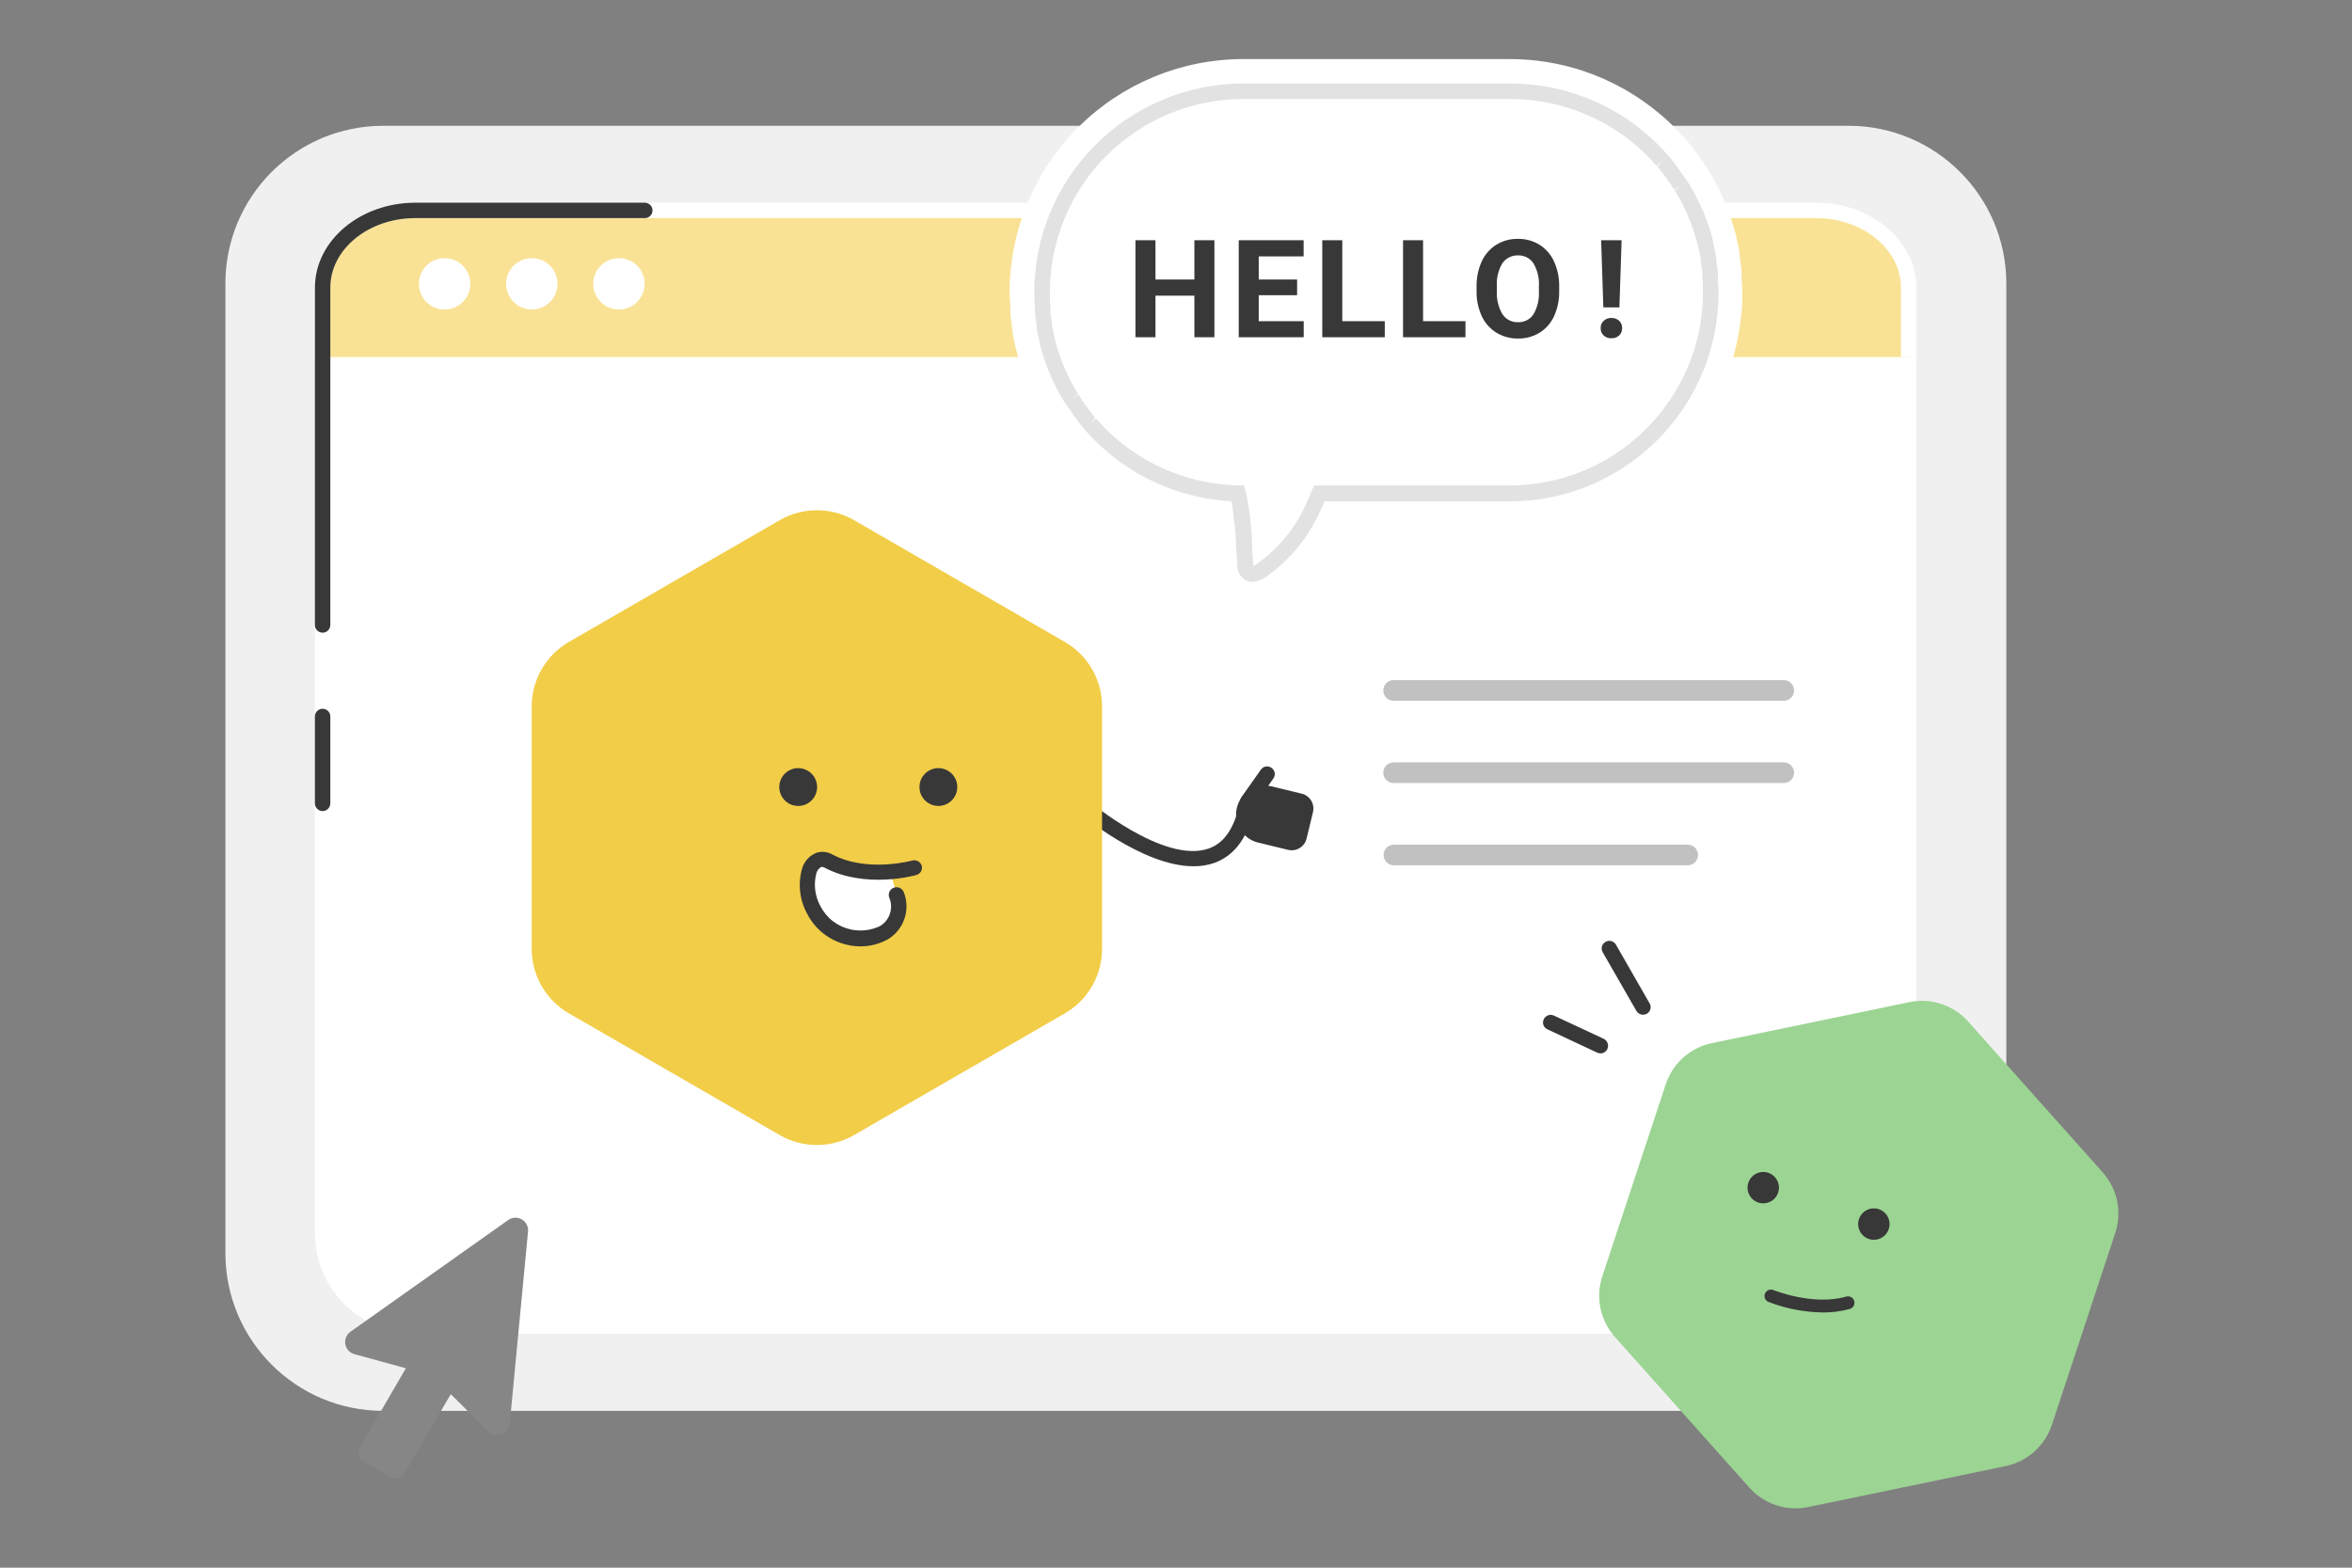 <svg width="360" height="240" viewBox="0 0 360 240" fill="none" xmlns="http://www.w3.org/2000/svg">
<rect x="0" y="0" width="360" height="240" fill="#808080" stroke="none"/>
<g clip-path="url(#clip0_4956_266)">
<path d="M282.938 19.257H58.653C45.313 19.257 34.5 30.07 34.5 43.409V191.837C34.5 205.176 45.313 215.99 58.653 215.99H282.938C296.277 215.99 307.09 205.176 307.09 191.837V43.409C307.09 30.07 296.277 19.257 282.938 19.257Z" fill="#F0F0F0"/>
<path d="M278.006 32.225H63.57C55.732 32.225 49.379 38.578 49.379 46.416V188.83C49.379 196.667 55.732 203.021 63.57 203.021H278.006C285.843 203.021 292.197 196.667 292.197 188.83V46.416C292.197 38.578 285.843 32.225 278.006 32.225Z" fill="white"/>
<path d="M278.006 204.187H63.57C59.5 204.165 55.604 202.538 52.726 199.661C49.848 196.783 48.221 192.886 48.199 188.816V46.458C48.221 42.388 49.848 38.492 52.726 35.614C55.604 32.736 59.5 31.109 63.57 31.087H278.006C282.066 31.124 285.949 32.757 288.815 35.633C291.681 38.51 293.299 42.398 293.321 46.458V188.872C293.285 192.923 291.659 196.797 288.795 199.661C285.931 202.525 282.057 204.151 278.006 204.187ZM63.57 33.391C60.121 33.395 56.813 34.767 54.374 37.206C51.935 39.645 50.563 42.952 50.56 46.402V188.816C50.563 192.266 51.935 195.573 54.374 198.012C56.813 200.451 60.121 201.823 63.57 201.827H278.006C281.456 201.823 284.763 200.451 287.202 198.012C289.641 195.573 291.013 192.266 291.017 188.816V46.458C291.01 43.01 289.636 39.705 287.198 37.266C284.76 34.828 281.455 33.455 278.006 33.447L63.57 33.391Z" fill="white"/>
<path d="M273.033 119.871H213.319C213.111 119.873 212.905 119.834 212.712 119.756C212.52 119.677 212.345 119.562 212.197 119.415C212.05 119.269 211.932 119.095 211.853 118.903C211.773 118.711 211.731 118.505 211.731 118.297C211.731 117.876 211.899 117.473 212.196 117.175C212.494 116.877 212.898 116.71 213.319 116.71H273.033C273.452 116.714 273.852 116.883 274.147 117.18C274.441 117.477 274.607 117.879 274.607 118.297C274.607 118.715 274.441 119.115 274.146 119.41C273.851 119.705 273.45 119.871 273.033 119.871Z" fill="#C1C1C1"/>
<path d="M258.322 132.474H213.361C212.94 132.474 212.536 132.307 212.239 132.009C211.941 131.711 211.773 131.308 211.773 130.887C211.773 130.679 211.815 130.473 211.895 130.281C211.974 130.09 212.092 129.915 212.239 129.769C212.387 129.623 212.562 129.507 212.755 129.429C212.947 129.35 213.153 129.311 213.361 129.313H258.322C258.741 129.313 259.143 129.478 259.44 129.773C259.737 130.068 259.906 130.468 259.91 130.887C259.906 131.307 259.738 131.709 259.441 132.005C259.144 132.302 258.742 132.471 258.322 132.474Z" fill="#C1C1C1"/>
<path d="M273.033 107.282H213.319C213.11 107.284 212.903 107.244 212.709 107.165C212.516 107.086 212.34 106.969 212.192 106.821C212.044 106.673 211.928 106.498 211.848 106.304C211.769 106.111 211.73 105.903 211.732 105.694C211.732 105.487 211.773 105.281 211.853 105.089C211.933 104.897 212.05 104.723 212.197 104.577C212.345 104.43 212.52 104.315 212.713 104.237C212.905 104.158 213.111 104.119 213.319 104.121H273.033C273.45 104.121 273.851 104.286 274.146 104.582C274.441 104.877 274.607 105.277 274.607 105.694C274.609 105.902 274.569 106.109 274.491 106.301C274.413 106.494 274.297 106.669 274.151 106.816C274.004 106.964 273.83 107.081 273.639 107.161C273.447 107.241 273.241 107.282 273.033 107.282Z" fill="#C1C1C1"/>
<path d="M251.479 155.348C251.274 155.346 251.073 155.291 250.895 155.187C250.718 155.084 250.57 154.936 250.468 154.758L245.311 145.78C245.234 145.647 245.184 145.501 245.164 145.349C245.144 145.197 245.155 145.042 245.195 144.894C245.236 144.747 245.306 144.608 245.4 144.488C245.495 144.367 245.613 144.267 245.747 144.192C245.878 144.114 246.024 144.064 246.176 144.043C246.327 144.022 246.481 144.031 246.629 144.07C246.777 144.109 246.915 144.178 247.036 144.271C247.158 144.364 247.259 144.481 247.335 144.614L252.491 153.606C252.569 153.737 252.62 153.883 252.641 154.035C252.662 154.186 252.652 154.34 252.613 154.488C252.574 154.636 252.505 154.774 252.412 154.895C252.319 155.016 252.202 155.118 252.07 155.193C251.891 155.298 251.687 155.352 251.479 155.348Z" fill="#383838"/>
<path d="M244.974 161.263C244.799 161.26 244.627 161.221 244.468 161.151L236.853 157.582C236.712 157.521 236.585 157.431 236.48 157.319C236.375 157.206 236.294 157.074 236.241 156.93C236.189 156.785 236.166 156.632 236.175 156.478C236.183 156.325 236.222 156.175 236.291 156.037C236.422 155.758 236.658 155.542 236.947 155.437C237.237 155.331 237.556 155.345 237.836 155.475L245.465 159.03C245.743 159.166 245.956 159.405 246.061 159.696C246.166 159.987 246.154 160.307 246.027 160.589C245.934 160.79 245.785 160.96 245.599 161.08C245.412 161.199 245.195 161.263 244.974 161.263Z" fill="#383838"/>
<path d="M292.197 54.664V44.027C292.197 37.508 285.846 32.211 278.006 32.211H63.57C55.73 32.211 49.379 37.508 49.379 44.027V54.664" fill="#F9E295"/>
<path d="M293.321 54.664H290.96V44.028C290.96 38.169 285.116 33.391 277.95 33.391H63.514C56.334 33.391 50.503 38.169 50.503 44.028V54.664H48.143V44.028C48.143 36.862 55.041 31.031 63.514 31.031H277.95C286.38 31.031 293.321 36.862 293.321 44.028V54.664Z" fill="white"/>
<path d="M49.379 96.857C49.066 96.857 48.766 96.733 48.545 96.511C48.324 96.29 48.199 95.99 48.199 95.677V44.028C48.199 36.862 55.098 31.031 63.57 31.031H98.696C99.008 31.035 99.306 31.16 99.526 31.381C99.747 31.601 99.873 31.899 99.876 32.211C99.876 32.524 99.752 32.824 99.531 33.046C99.309 33.267 99.009 33.391 98.696 33.391H63.57C56.391 33.391 50.56 38.169 50.56 44.028V95.634C50.565 95.793 50.539 95.951 50.482 96.099C50.425 96.247 50.339 96.382 50.229 96.496C50.119 96.611 49.987 96.701 49.841 96.763C49.695 96.825 49.538 96.857 49.379 96.857Z" fill="#383838"/>
<path d="M190.163 13.918H231.022C234.335 13.918 237.627 14.449 240.773 15.491C244.539 16.757 248.027 18.737 251.044 21.322C252.2 22.317 253.28 23.397 254.275 24.554L254.402 24.694C254.879 25.256 255.357 25.846 255.807 26.451L255.877 26.535C256.298 27.139 256.72 27.743 257.099 28.361L257.184 28.488C257.563 29.106 257.928 29.738 258.266 30.385L258.42 30.68C259.081 31.982 259.649 33.329 260.12 34.712L260.246 35.105C260.471 35.78 260.682 36.51 260.851 37.157C260.851 37.269 260.851 37.382 260.851 37.48C261.005 38.127 261.146 38.773 261.258 39.433C261.258 39.545 261.258 39.658 261.258 39.77C261.371 40.487 261.455 41.175 261.525 41.934C261.525 42.089 261.525 42.243 261.525 42.398C261.525 43.157 261.623 43.901 261.623 44.66C261.624 45.711 261.568 46.762 261.455 47.807C261.304 49.343 261.037 50.864 260.654 52.359C260.293 53.825 259.824 55.263 259.249 56.659C256.52 63.093 251.691 68.412 245.55 71.749C242.44 73.442 239.06 74.582 235.56 75.121C234.007 75.352 232.438 75.469 230.867 75.472H201.755C201.404 76.329 201.039 77.186 200.645 78.029C198.927 81.693 196.289 84.849 192.988 87.19C191.583 88.131 190.557 88.075 190.416 86.445C190.316 83.1 190.015 79.765 189.517 76.456C189.517 76.119 189.363 75.795 189.278 75.472H190.009C186.694 75.474 183.401 74.938 180.258 73.884C176.492 72.626 173.004 70.65 169.987 68.067V67.997C168.834 67.004 167.754 65.928 166.756 64.78L166.629 64.639C166.151 64.063 165.674 63.473 165.224 62.869L165.154 62.785C164.718 62.195 164.311 61.59 163.932 60.958L163.847 60.832C163.468 60.213 163.102 59.581 162.765 58.935L162.611 58.64C161.949 57.337 161.381 55.99 160.911 54.607L160.784 54.228C160.559 53.54 160.363 52.823 160.18 52.163C160.18 52.05 160.18 51.952 160.18 51.84C160.026 51.193 159.885 50.547 159.773 49.886C159.773 49.774 159.773 49.662 159.773 49.549C159.66 48.847 159.576 48.144 159.506 47.399C159.506 47.231 159.506 47.077 159.506 46.922C159.506 46.177 159.407 45.418 159.407 44.66C159.422 36.508 162.668 28.696 168.433 22.933C174.198 17.171 182.012 13.929 190.163 13.918Z" fill="white"/>
<path d="M191.625 92.824C190.756 92.825 189.897 92.633 189.11 92.262C188.114 91.771 187.269 91.019 186.666 90.087C186.062 89.154 185.722 88.076 185.682 86.965C185.598 86.066 185.555 85.139 185.499 84.155C185.499 82.877 185.373 81.57 185.232 80.137C183.065 79.837 180.929 79.338 178.853 78.647C174.483 77.192 170.436 74.902 166.939 71.903L166.826 71.791C165.497 70.651 164.257 69.411 163.117 68.081L162.976 67.927C162.414 67.253 161.866 66.522 161.361 65.876L161.262 65.749C160.785 65.089 160.307 64.344 159.857 63.67L159.773 63.529C159.323 62.813 158.902 62.124 158.509 61.324L158.354 61.014C157.578 59.49 156.912 57.912 156.359 56.293L156.204 55.844C155.951 55.057 155.713 54.256 155.516 53.455L155.431 53.146C155.249 52.331 155.094 51.573 154.954 50.814V50.434C154.813 49.605 154.715 48.762 154.645 47.919V47.399C154.645 46.388 154.532 45.559 154.532 44.758C154.543 35.287 158.312 26.206 165.01 19.51C171.709 12.814 180.791 9.05 190.262 9.042H231.121C234.941 9.044 238.736 9.66 242.361 10.868C246.731 12.332 250.777 14.627 254.276 17.627L254.416 17.739C255.73 18.882 256.96 20.116 258.097 21.434L258.238 21.589C258.814 22.278 259.362 22.994 259.868 23.64L259.952 23.767C260.43 24.427 260.907 25.172 261.357 25.846L261.441 25.987C261.891 26.717 262.312 27.392 262.706 28.193L262.846 28.474C263.628 30.007 264.299 31.594 264.855 33.223L265.01 33.672C265.277 34.459 265.502 35.26 265.713 36.075L265.783 36.384C265.965 37.185 266.12 37.944 266.26 38.702V39.082C266.401 39.925 266.499 40.754 266.57 41.597V42.116C266.57 43.128 266.682 43.957 266.682 44.758C266.682 45.98 266.682 47.203 266.499 48.411C266.313 50.188 265.999 51.949 265.558 53.68C265.117 55.381 264.553 57.048 263.872 58.668C260.701 66.129 255.101 72.298 247.981 76.174C244.371 78.134 240.449 79.456 236.389 80.081C234.59 80.35 232.772 80.487 230.952 80.488H205.043C202.968 84.844 199.797 88.587 195.84 91.349C194.618 92.258 193.148 92.773 191.625 92.824ZM190.22 70.653H193.255L194.238 74.278C194.379 74.826 194.491 75.233 194.562 75.683C194.744 76.68 194.885 77.636 194.997 78.493C195.531 77.703 196.001 76.871 196.402 76.006C196.768 75.247 197.105 74.46 197.428 73.688L198.678 70.639H231.078C232.4 70.639 233.72 70.541 235.027 70.344C237.977 69.898 240.829 68.948 243.457 67.534C248.614 64.739 252.674 60.283 254.978 54.888C255.469 53.719 255.878 52.517 256.2 51.291C256.517 50.035 256.743 48.758 256.875 47.47C256.959 46.599 257.015 45.7 257.015 44.814C257.015 44.182 257.015 43.55 256.931 42.917V42.51C256.931 41.906 256.805 41.301 256.706 40.697V40.416C256.608 39.868 256.495 39.321 256.369 38.787V38.59C256.2 37.929 256.032 37.354 255.849 36.778L255.751 36.51C255.368 35.335 254.898 34.189 254.346 33.082L254.205 32.815C253.938 32.281 253.629 31.747 253.306 31.227V31.115C252.983 30.609 252.646 30.09 252.28 29.598L252.196 29.471C251.859 29.008 251.466 28.516 251.044 28.066L250.932 27.926C250.097 26.965 249.195 26.063 248.234 25.228L248.107 25.116C245.585 22.972 242.676 21.332 239.537 20.282C236.896 19.403 234.129 18.956 231.345 18.962H190.487C183.624 18.969 177.044 21.698 172.19 26.549C167.336 31.401 164.603 37.98 164.592 44.843C164.592 45.489 164.592 46.121 164.677 46.753V47.147C164.677 47.751 164.803 48.369 164.901 48.959V49.254C164.986 49.788 165.098 50.336 165.225 50.884V51.081C165.379 51.727 165.548 52.303 165.73 52.879L165.815 53.09C166.194 54.29 166.664 55.459 167.22 56.588L167.36 56.855C167.627 57.375 167.936 57.909 168.259 58.443C168.583 58.977 168.99 59.567 169.355 60.073L169.44 60.185C169.777 60.649 170.17 61.141 170.578 61.59L166.967 64.934L170.69 61.717C171.53 62.683 172.436 63.589 173.402 64.428L173.514 64.527C176.031 66.681 178.942 68.327 182.085 69.374C184.696 70.211 187.422 70.628 190.164 70.611L190.22 70.653Z" fill="white"/>
<path d="M190.163 13.918H231.022C234.335 13.918 237.627 14.449 240.773 15.491C244.539 16.757 248.027 18.737 251.044 21.322C252.2 22.317 253.28 23.397 254.275 24.554L254.402 24.694C254.879 25.256 255.357 25.846 255.807 26.451L255.877 26.535C256.298 27.139 256.72 27.743 257.099 28.361L257.184 28.488C257.563 29.106 257.928 29.738 258.266 30.385L258.42 30.68C259.081 31.982 259.649 33.329 260.12 34.712L260.246 35.105C260.471 35.78 260.682 36.51 260.851 37.157C260.851 37.269 260.851 37.382 260.851 37.48C261.005 38.127 261.146 38.773 261.258 39.433C261.258 39.545 261.258 39.658 261.258 39.77C261.371 40.487 261.455 41.175 261.525 41.934C261.525 42.089 261.525 42.243 261.525 42.398C261.525 43.157 261.623 43.901 261.623 44.66C261.624 45.711 261.568 46.762 261.455 47.807C261.304 49.343 261.037 50.864 260.654 52.359C260.293 53.825 259.824 55.263 259.249 56.659C256.52 63.093 251.691 68.412 245.55 71.749C242.44 73.442 239.06 74.582 235.56 75.121C234.007 75.352 232.438 75.469 230.867 75.472H201.755C201.404 76.329 201.039 77.186 200.645 78.029C198.927 81.693 196.289 84.849 192.988 87.19C191.583 88.131 190.557 88.075 190.416 86.445C190.316 83.1 190.015 79.765 189.517 76.456C189.517 76.119 189.363 75.795 189.278 75.472H190.009C186.694 75.474 183.401 74.938 180.258 73.884C176.492 72.626 173.004 70.65 169.987 68.067V67.997C168.834 67.004 167.754 65.928 166.756 64.78L166.629 64.639C166.151 64.063 165.674 63.473 165.224 62.869L165.154 62.785C164.718 62.195 164.311 61.59 163.932 60.958L163.847 60.832C163.468 60.213 163.102 59.581 162.765 58.935L162.611 58.64C161.949 57.337 161.381 55.99 160.911 54.607L160.784 54.228C160.559 53.54 160.363 52.823 160.18 52.163C160.18 52.05 160.18 51.952 160.18 51.84C160.026 51.193 159.885 50.547 159.773 49.886C159.773 49.774 159.773 49.662 159.773 49.549C159.66 48.847 159.576 48.144 159.506 47.399C159.506 47.231 159.506 47.077 159.506 46.922C159.506 46.177 159.407 45.418 159.407 44.66C159.422 36.508 162.668 28.696 168.433 22.933C174.198 17.171 182.012 13.929 190.163 13.918Z" fill="white"/>
<path d="M191.625 89.073C191.304 89.073 190.987 89.001 190.698 88.862C190.291 88.643 189.953 88.316 189.72 87.917C189.487 87.517 189.368 87.062 189.377 86.6C189.377 85.757 189.265 84.872 189.223 83.93C189.138 81.519 188.894 79.116 188.492 76.737C185.623 76.582 182.788 76.043 180.062 75.135C176.146 73.829 172.519 71.778 169.384 69.093C168.162 68.038 167.016 66.897 165.955 65.679L165.829 65.525C165.323 64.934 164.845 64.33 164.424 63.698C164.002 63.066 163.482 62.363 163.019 61.717L162.934 61.576C162.541 60.944 162.176 60.284 161.81 59.609L161.684 59.342C160.983 57.983 160.382 56.574 159.886 55.127L159.745 54.72C159.52 54.017 159.309 53.315 159.127 52.584V52.359C158.93 51.572 158.79 50.954 158.677 50.209V49.872C158.551 49.128 158.466 48.383 158.396 47.624V47.161C158.396 46.36 158.298 45.573 158.298 44.786C158.309 36.301 161.685 28.166 167.685 22.166C173.685 16.166 181.819 12.791 190.305 12.78H231.163C234.606 12.777 238.027 13.332 241.293 14.423C245.214 15.725 248.842 17.782 251.971 20.479C253.2 21.528 254.346 22.669 255.4 23.893L255.526 24.034C256.032 24.624 256.51 25.242 256.931 25.875C257.353 26.507 257.872 27.209 258.336 27.841L258.421 27.982C258.814 28.628 259.193 29.289 259.544 29.949L259.657 30.188C260.362 31.547 260.968 32.956 261.469 34.403L261.61 34.81C261.835 35.513 262.045 36.215 262.228 36.96V37.171C262.411 37.958 262.551 38.576 262.664 39.321V39.672C262.79 40.402 262.874 41.077 262.945 41.906V42.37C262.945 43.185 263.043 43.957 263.043 44.744C263.043 45.837 262.987 46.93 262.874 48.018C262.722 49.612 262.441 51.191 262.031 52.739C261.649 54.265 261.146 55.759 260.528 57.206C257.692 63.891 252.675 69.419 246.295 72.887C243.063 74.646 239.55 75.83 235.912 76.385C234.298 76.627 232.668 76.749 231.036 76.751H202.725C202.458 77.383 202.191 78.001 201.896 78.619C200.1 82.488 197.319 85.817 193.831 88.272C193.192 88.753 192.424 89.032 191.625 89.073ZM190.22 74.32H190.403L190.642 75.219C190.752 75.574 190.842 75.935 190.909 76.301C191.344 78.785 191.598 81.297 191.667 83.818C191.667 84.717 191.752 85.574 191.822 86.389C191.818 86.464 191.818 86.539 191.822 86.614C192.057 86.527 192.279 86.409 192.482 86.263C195.602 84.034 198.094 81.038 199.718 77.565C200.112 76.751 200.477 75.908 200.814 75.065L201.123 74.32H231.036C232.546 74.321 234.054 74.209 235.547 73.983C238.908 73.47 242.155 72.376 245.143 70.751C251.045 67.535 255.689 62.421 258.322 56.237C258.889 54.901 259.358 53.525 259.727 52.12C260.097 50.686 260.355 49.225 260.5 47.751C260.598 46.753 260.654 45.728 260.654 44.716C260.654 43.985 260.654 43.311 260.57 42.552V42.088C260.57 41.4 260.43 40.683 260.317 40.023V39.7C260.219 39.068 260.092 38.436 259.938 37.817L259.868 37.522C259.699 36.834 259.502 36.187 259.292 35.527L259.179 35.204C258.729 33.858 258.179 32.548 257.535 31.284L257.381 30.989C257.058 30.385 256.706 29.766 256.341 29.176L257.282 28.417L256.271 29.05C255.891 28.46 255.498 27.87 255.091 27.308C254.683 26.746 254.149 26.071 253.686 25.523L254.472 24.61L253.559 25.397C252.604 24.289 251.571 23.252 250.468 22.292C247.544 19.797 244.166 17.889 240.52 16.672C237.497 15.671 234.333 15.158 231.149 15.154H190.29C182.441 15.161 174.916 18.283 169.365 23.833C163.815 29.383 160.694 36.909 160.686 44.758C160.686 45.489 160.686 46.163 160.771 46.936V47.385C160.771 48.088 160.911 48.79 161.024 49.465V49.788C161.122 50.42 161.262 51.038 161.403 51.657L161.473 51.966C161.642 52.64 161.838 53.371 162.049 53.947L162.134 54.214C162.595 55.578 163.154 56.907 163.805 58.19L163.96 58.485C164.283 59.103 164.635 59.708 165 60.312L164.058 61.056L165.07 60.424C165.449 61.014 165.843 61.604 166.25 62.166C166.658 62.728 167.192 63.403 167.655 63.951L166.869 64.878L167.782 64.091C168.733 65.198 169.767 66.231 170.873 67.182C173.792 69.684 177.171 71.594 180.821 72.802C183.833 73.808 186.988 74.32 190.164 74.32H190.22Z" fill="#E2E2E2"/>
<path d="M185.878 51.629H182.815V45.264H176.858V51.629H173.795V36.778H176.858V42.791H182.815V36.778H185.878V51.629Z" fill="#383838"/>
<path d="M198.538 45.194H192.664V49.17H199.549V51.629H189.602V36.778H199.535V39.251H192.664V42.791H198.538V45.194Z" fill="#383838"/>
<path d="M205.451 49.17H211.956V51.629H202.388V36.778H205.451V49.17Z" fill="#383838"/>
<path d="M217.815 49.17H224.306V51.629H214.752V36.778H217.815V49.17Z" fill="#383838"/>
<path d="M238.651 44.533C238.682 45.858 238.418 47.173 237.878 48.383C237.407 49.433 236.634 50.318 235.658 50.926C234.667 51.536 233.52 51.849 232.356 51.825C231.195 51.845 230.051 51.538 229.055 50.94C228.074 50.335 227.292 49.456 226.807 48.411C226.259 47.222 225.986 45.926 226.006 44.617V43.887C225.98 42.557 226.249 41.237 226.792 40.023C227.273 38.971 228.049 38.083 229.026 37.466C230.019 36.857 231.164 36.545 232.328 36.567C233.492 36.545 234.638 36.857 235.63 37.466C236.607 38.083 237.384 38.971 237.864 40.023C238.408 41.232 238.677 42.547 238.651 43.873V44.533ZM235.546 43.859C235.63 42.622 235.341 41.389 234.717 40.318C234.458 39.926 234.102 39.607 233.683 39.393C233.265 39.179 232.798 39.076 232.328 39.096C231.863 39.085 231.403 39.19 230.989 39.401C230.574 39.612 230.219 39.922 229.954 40.304C229.324 41.363 229.03 42.588 229.111 43.817V44.533C229.04 45.764 229.328 46.989 229.94 48.06C230.196 48.464 230.554 48.794 230.979 49.016C231.403 49.238 231.878 49.345 232.356 49.325C232.821 49.343 233.282 49.242 233.695 49.03C234.109 48.819 234.461 48.504 234.717 48.116C235.333 47.047 235.621 45.821 235.546 44.589V43.859Z" fill="#383838"/>
<path d="M246.632 48.678C246.852 48.667 247.073 48.699 247.28 48.774C247.487 48.849 247.678 48.964 247.84 49.114C247.988 49.26 248.104 49.436 248.181 49.629C248.258 49.823 248.295 50.029 248.29 50.238C248.295 50.444 248.258 50.648 248.18 50.839C248.103 51.03 247.987 51.203 247.84 51.348C247.678 51.497 247.487 51.612 247.28 51.687C247.073 51.762 246.852 51.795 246.632 51.783C246.416 51.793 246.201 51.76 245.998 51.685C245.795 51.61 245.609 51.495 245.452 51.348C245.3 51.207 245.181 51.035 245.103 50.843C245.025 50.651 244.991 50.444 245.002 50.238C244.991 50.031 245.025 49.824 245.103 49.633C245.181 49.441 245.3 49.268 245.452 49.127C245.608 48.977 245.793 48.86 245.996 48.783C246.199 48.706 246.415 48.67 246.632 48.678ZM247.868 47.062H245.41L245.072 36.778H248.206L247.868 47.062Z" fill="#383838"/>
<path d="M68.052 47.386C70.225 47.386 71.986 45.624 71.986 43.451C71.986 41.279 70.225 39.517 68.052 39.517C65.879 39.517 64.118 41.279 64.118 43.451C64.118 45.624 65.879 47.386 68.052 47.386Z" fill="white"/>
<path d="M81.4 47.386C83.573 47.386 85.334 45.624 85.334 43.451C85.334 41.279 83.573 39.517 81.4 39.517C79.227 39.517 77.466 41.279 77.466 43.451C77.466 45.624 79.227 47.386 81.4 47.386Z" fill="white"/>
<path d="M94.734 47.386C96.907 47.386 98.668 45.624 98.668 43.451C98.668 41.279 96.907 39.517 94.734 39.517C92.561 39.517 90.8 41.279 90.8 43.451C90.8 45.624 92.561 47.386 94.734 47.386Z" fill="white"/>
<path d="M314.074 218.111L323.769 188.746C324.288 187.164 324.382 185.473 324.042 183.843C323.701 182.213 322.939 180.701 321.83 179.459L301.246 156.388C300.138 155.146 298.722 154.218 297.141 153.698C295.559 153.177 293.869 153.082 292.24 153.423L261.975 159.704C260.353 160.051 258.85 160.817 257.618 161.926C256.385 163.036 255.465 164.45 254.95 166.027L245.255 195.378C244.733 196.961 244.636 198.653 244.974 200.286C245.312 201.918 246.072 203.434 247.18 204.679L267.764 227.75C268.875 228.992 270.294 229.92 271.877 230.44C273.46 230.961 275.153 231.055 276.784 230.714L307.049 224.434C308.669 224.084 310.17 223.316 311.402 222.207C312.634 221.098 313.555 219.686 314.074 218.111Z" fill="#9CD493"/>
<path d="M269.885 184.222C271.212 184.222 272.288 183.146 272.288 181.819C272.288 180.492 271.212 179.417 269.885 179.417C268.558 179.417 267.482 180.492 267.482 181.819C267.482 183.146 268.558 184.222 269.885 184.222Z" fill="#383838"/>
<path d="M286.816 189.8C288.143 189.8 289.218 188.724 289.218 187.397C289.218 186.07 288.143 184.994 286.816 184.994C285.489 184.994 284.413 186.07 284.413 187.397C284.413 188.724 285.489 189.8 286.816 189.8Z" fill="#383838"/>
<path d="M278.976 200.928C276.139 200.882 273.332 200.335 270.686 199.312C270.566 199.264 270.457 199.193 270.365 199.102C270.273 199.012 270.2 198.904 270.15 198.785C270.1 198.666 270.075 198.538 270.075 198.409C270.076 198.28 270.102 198.152 270.152 198.033C270.201 197.913 270.274 197.803 270.366 197.711C270.457 197.619 270.566 197.546 270.687 197.497C270.807 197.447 270.936 197.422 271.066 197.422C271.196 197.423 271.325 197.449 271.445 197.499C271.445 197.499 277.486 199.958 282.586 198.497C282.711 198.46 282.841 198.449 282.97 198.463C283.099 198.477 283.224 198.517 283.338 198.579C283.452 198.642 283.552 198.727 283.633 198.829C283.713 198.93 283.773 199.046 283.809 199.171C283.879 199.423 283.847 199.692 283.721 199.92C283.595 200.149 283.384 200.319 283.134 200.394C281.779 200.763 280.38 200.942 278.976 200.928Z" fill="#383838"/>
<path d="M182.661 132.615C174.821 132.615 165.309 124.578 164.859 124.185C164.624 123.983 164.479 123.697 164.456 123.389C164.432 123.081 164.531 122.775 164.733 122.541C164.83 122.422 164.951 122.324 165.087 122.252C165.223 122.181 165.372 122.137 165.525 122.124C165.678 122.111 165.832 122.129 165.979 122.176C166.125 122.223 166.26 122.3 166.377 122.4C166.489 122.499 178.151 132.362 185.049 129.889C187.494 129.018 189.096 126.531 189.812 122.527C189.848 122.357 189.915 122.195 190.009 122.049L192.988 117.834C193.075 117.707 193.187 117.598 193.316 117.515C193.446 117.431 193.591 117.375 193.743 117.349C193.895 117.322 194.051 117.327 194.201 117.362C194.351 117.397 194.493 117.462 194.618 117.553C194.745 117.64 194.854 117.752 194.937 117.881C195.02 118.011 195.077 118.156 195.103 118.308C195.129 118.46 195.125 118.616 195.09 118.766C195.054 118.916 194.989 119.058 194.899 119.183L192.089 123.201C191.189 127.95 189.096 130.957 185.85 132.109C184.825 132.465 183.745 132.636 182.661 132.615Z" fill="#383838"/>
<path d="M200.979 124.278L199.988 128.374C199.842 128.979 199.461 129.501 198.93 129.825C198.399 130.15 197.761 130.25 197.156 130.103L192.581 128.996C192.016 128.86 191.483 128.613 191.014 128.271C190.544 127.928 190.147 127.497 189.844 127.001C189.541 126.505 189.339 125.954 189.249 125.38C189.159 124.805 189.183 124.219 189.32 123.654C189.596 122.513 190.314 121.529 191.316 120.917C192.317 120.306 193.521 120.117 194.662 120.393L199.237 121.5C199.842 121.646 200.364 122.027 200.688 122.558C201.012 123.089 201.112 123.727 200.966 124.332L200.979 124.278Z" fill="#383838"/>
<path d="M81.386 145.316V108.097C81.394 106.1 81.926 104.141 82.93 102.415C83.933 100.688 85.373 99.257 87.104 98.262L119.322 79.645C121.059 78.644 123.028 78.117 125.033 78.117C127.038 78.117 129.008 78.644 130.745 79.645L162.962 98.262C164.693 99.257 166.133 100.688 167.137 102.415C168.14 104.141 168.673 106.1 168.681 108.097V145.316C168.673 147.313 168.14 149.273 167.137 150.999C166.133 152.725 164.693 154.157 162.962 155.152L130.745 173.754C129.01 174.762 127.039 175.293 125.033 175.293C123.027 175.293 121.056 174.762 119.322 173.754L87.104 155.152C85.373 154.157 83.933 152.725 82.93 150.999C81.926 149.273 81.394 147.313 81.386 145.316Z" fill="#F2CD47"/>
<path d="M143.629 123.384C145.227 123.384 146.523 122.088 146.523 120.489C146.523 118.891 145.227 117.595 143.629 117.595C142.03 117.595 140.734 118.891 140.734 120.489C140.734 122.088 142.03 123.384 143.629 123.384Z" fill="#383838"/>
<path d="M122.174 123.384C123.772 123.384 125.068 122.088 125.068 120.489C125.068 118.891 123.772 117.595 122.174 117.595C120.575 117.595 119.279 118.891 119.279 120.489C119.279 122.088 120.575 123.384 122.174 123.384Z" fill="#383838"/>
<path d="M136.169 133.472C136.169 133.472 139.147 140.258 135.34 142.83C135.34 142.83 127.331 146.792 123.2 137.589C123.2 137.589 122.175 128.723 129.158 132.671C133.148 134.975 133.007 132.952 136.169 133.472Z" fill="white"/>
<path d="M131.743 144.881C131.067 144.879 130.393 144.803 129.733 144.656C128.4 144.367 127.149 143.783 126.072 142.947C124.995 142.11 124.119 141.042 123.509 139.823C122.933 138.756 122.576 137.586 122.458 136.379C122.339 135.173 122.463 133.955 122.821 132.797C122.998 132.283 123.286 131.813 123.664 131.422C124.043 131.031 124.503 130.729 125.012 130.535C125.417 130.418 125.84 130.384 126.258 130.434C126.676 130.485 127.079 130.62 127.443 130.83C132.768 133.641 139.625 131.744 139.681 131.73C139.975 131.663 140.283 131.711 140.543 131.862C140.804 132.013 140.998 132.257 141.086 132.545C141.16 132.839 141.116 133.15 140.963 133.412C140.811 133.675 140.563 133.867 140.271 133.95C139.962 134.048 132.459 136.113 126.221 132.84C126.139 132.785 126.047 132.748 125.95 132.731C125.853 132.714 125.754 132.717 125.659 132.741C125.318 132.952 125.067 133.283 124.956 133.669C124.51 135.361 124.726 137.16 125.56 138.698C126.02 139.608 126.678 140.404 127.485 141.026C128.292 141.648 129.228 142.082 130.225 142.295C131.741 142.625 133.324 142.437 134.721 141.762C135.429 141.329 135.959 140.659 136.216 139.871C136.474 139.083 136.442 138.229 136.126 137.462C136.066 137.319 136.035 137.166 136.034 137.011C136.033 136.856 136.063 136.702 136.122 136.558C136.181 136.415 136.267 136.284 136.376 136.174C136.486 136.064 136.615 135.976 136.758 135.917C137.049 135.795 137.377 135.793 137.669 135.911C137.961 136.03 138.194 136.259 138.318 136.549C138.844 137.847 138.889 139.291 138.446 140.619C138.003 141.948 137.101 143.076 135.901 143.799C134.628 144.504 133.198 144.876 131.743 144.881Z" fill="#383838"/>
<path d="M78.014 218.013L80.824 188.507C80.855 188.143 80.782 187.776 80.612 187.452C80.443 187.127 80.185 186.858 79.868 186.675C79.551 186.492 79.188 186.403 78.822 186.419C78.456 186.435 78.103 186.555 77.803 186.765L53.622 203.892C53.328 204.104 53.101 204.395 52.965 204.73C52.828 205.066 52.79 205.432 52.853 205.789C52.916 206.145 53.078 206.477 53.321 206.746C53.564 207.014 53.878 207.208 54.227 207.306L62.123 209.47L55.097 221.554C54.878 221.934 54.819 222.385 54.932 222.81C55.045 223.234 55.322 223.595 55.702 223.816L57.697 224.968L59.692 226.12C60.074 226.34 60.528 226.4 60.955 226.286C61.381 226.173 61.745 225.896 61.968 225.516L68.993 213.433L74.81 219.193C75.069 219.435 75.39 219.6 75.737 219.67C76.084 219.74 76.443 219.713 76.776 219.59C77.108 219.468 77.4 219.255 77.618 218.977C77.837 218.698 77.974 218.365 78.014 218.013Z" fill="#868686"/>
<path d="M49.379 124.171C49.067 124.167 48.769 124.041 48.549 123.821C48.328 123.6 48.203 123.302 48.199 122.99V109.685C48.199 109.372 48.324 109.072 48.545 108.85C48.766 108.629 49.066 108.504 49.379 108.504C49.692 108.504 49.992 108.629 50.214 108.85C50.435 109.072 50.56 109.372 50.56 109.685V122.976C50.56 123.291 50.436 123.592 50.215 123.816C49.994 124.04 49.694 124.167 49.379 124.171Z" fill="#383838"/>
</g>
<defs>
<clipPath id="clip0_4956_266">
<rect width="289.746" height="221.925" fill="white" transform="translate(34.5 9)"/>
</clipPath>
</defs>
</svg>
